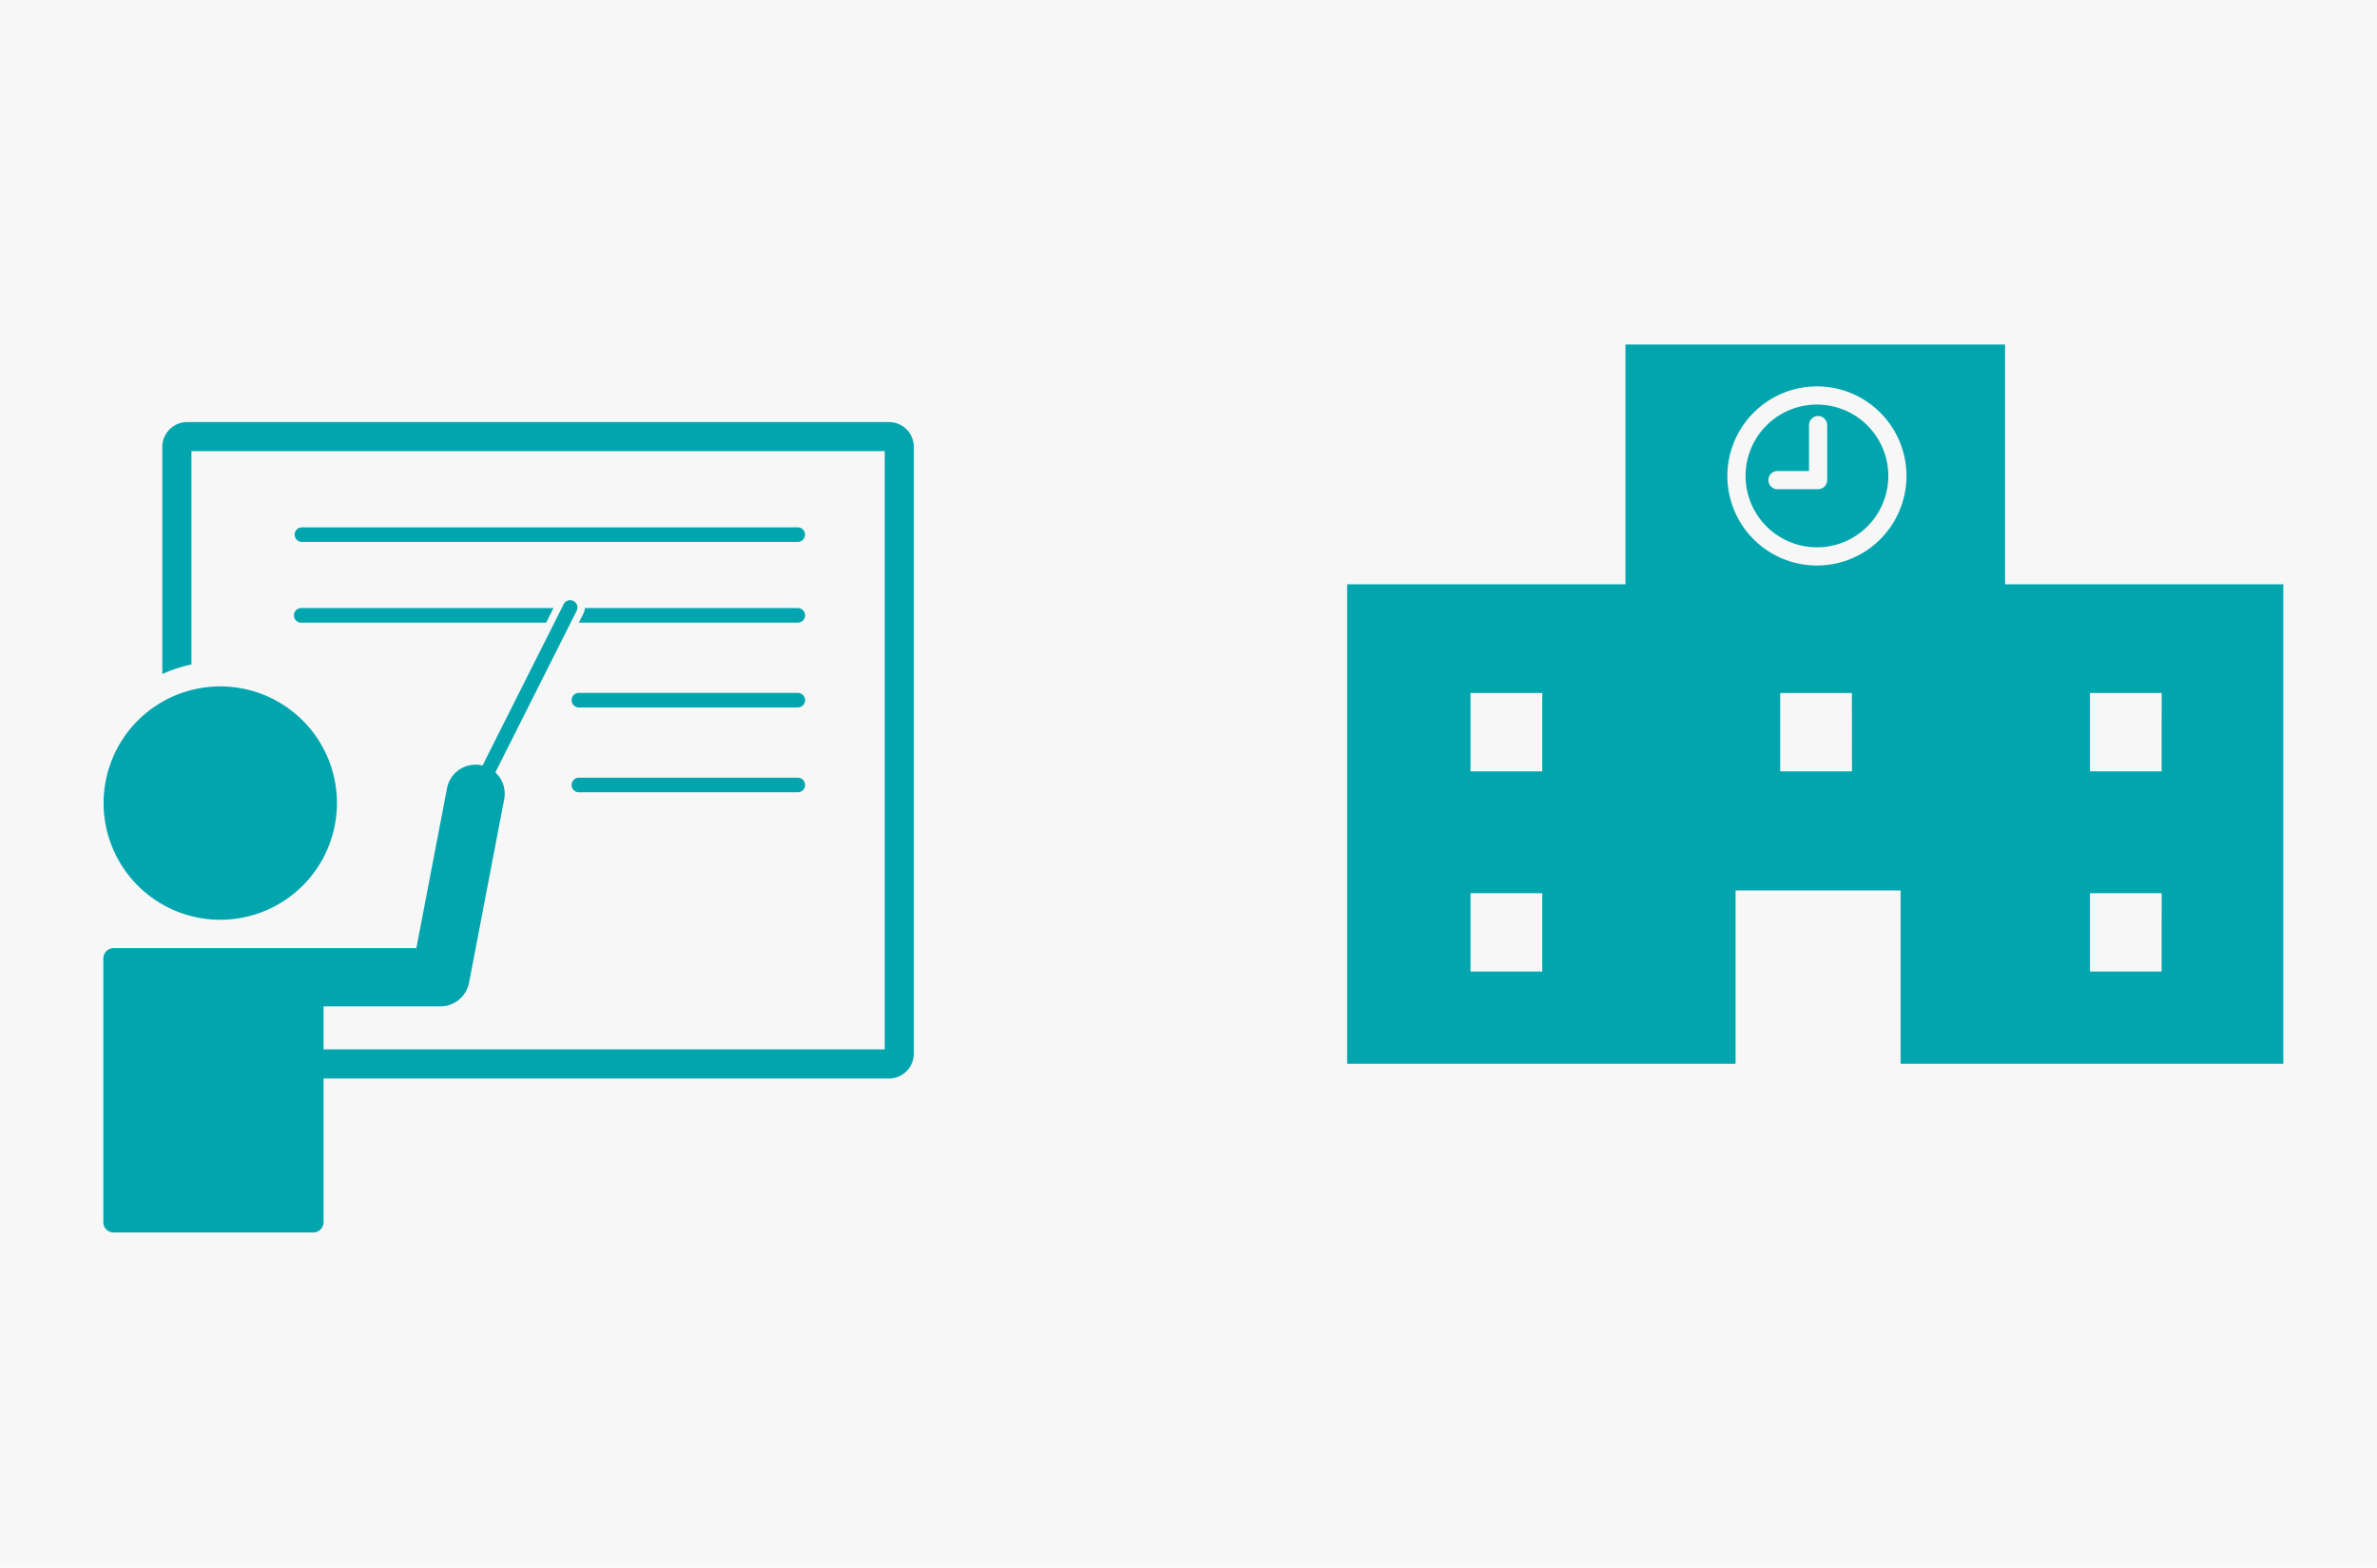 <svg xmlns="http://www.w3.org/2000/svg" xmlns:xlink="http://www.w3.org/1999/xlink" width="138" height="91" viewBox="0 0 138 91"><defs><clipPath id="a"><rect width="126.56" height="51.546" fill="none"/></clipPath></defs><g transform="translate(-4117 -1459)"><rect width="138" height="91" transform="translate(4117 1459)" fill="#f7f7f7"/><g transform="translate(4123 1479)"><g transform="translate(0 0)" clip-path="url(#a)"><path d="M78.269,13.918V0H56.231V13.918H40.075V41.754H62.624V31.692h9.581V41.754H94.423V13.918ZM67.347,2.429a5.2,5.2,0,1,1-5.2,5.2,5.207,5.207,0,0,1,5.2-5.2M51.4,36.4H47.234V31.851H51.4Zm0-11.622H47.234V20.228H51.4Zm17.981,0H65.215V20.228h4.162ZM87.359,36.4H83.2V31.851h4.162Zm0-11.622H83.2V20.228h4.162Z" transform="translate(32.137 0)" fill="#00a5ae"/><path d="M57.054,10.22a4.143,4.143,0,1,0-4.143-4.143,4.147,4.147,0,0,0,4.143,4.143M54.765,5.789h1.827V3.128a.529.529,0,0,1,1.058,0V6.319a.528.528,0,0,1-.53.528H54.765a.529.529,0,1,1,0-1.058" transform="translate(42.431 1.552)" fill="#00a5ae"/><path d="M44.086,2.5H3.344A1.445,1.445,0,0,0,1.9,3.939V17.126a8.183,8.183,0,0,1,1.69-.555V4.186h40.25V38.918H3.591V34.03a8.184,8.184,0,0,1-1.69-.555v5.689a1.445,1.445,0,0,0,1.443,1.443H44.086a1.444,1.444,0,0,0,1.443-1.443V3.939A1.444,1.444,0,0,0,44.086,2.5" transform="translate(1.524 2.002)" fill="#00a5ae"/><path d="M13.554,17.786a6.773,6.773,0,1,1-6.772-6.772,6.772,6.772,0,0,1,6.772,6.772" transform="translate(0.007 8.833)" fill="#00a5ae"/><path d="M21.929,13.565a1.691,1.691,0,0,0-1.977,1.341l-1.779,9.28H14.651l-.029,0H.6a.6.6,0,0,0-.6.6V40.093a.6.6,0,0,0,.6.6H12.183a.6.6,0,0,0,.6-.6V27.564h6.788a1.691,1.691,0,0,0,1.66-1.371l2.04-10.651a1.688,1.688,0,0,0-1.341-1.977" transform="translate(0 10.855)" fill="#00a5ae"/><path d="M21.2,8.491H6.575a.423.423,0,1,0,0,.845h14.2Z" transform="translate(4.933 6.809)" fill="#00a5ae"/><path d="M28.053,8.491H15.669a.873.873,0,0,1-.088.328l-.261.517H28.053a.423.423,0,0,0,0-.845" transform="translate(12.285 6.809)" fill="#00a5ae"/><path d="M12.368,19.335a.422.422,0,0,1-.377-.613L17.152,8.46a.423.423,0,0,1,.755.38L12.746,19.1a.424.424,0,0,1-.378.232" transform="translate(9.58 6.599)" fill="#00a5ae"/><path d="M35.4,6.735H6.575a.423.423,0,0,1,0-.845H35.4a.423.423,0,0,1,0,.845" transform="translate(4.934 4.724)" fill="#00a5ae"/><path d="M28.25,12.068H15.5a.423.423,0,0,1,0-.845H28.25a.423.423,0,0,1,0,.845" transform="translate(12.088 9)" fill="#00a5ae"/><path d="M28.25,14.8H15.5a.423.423,0,0,1,0-.845H28.25a.423.423,0,0,1,0,.845" transform="translate(12.088 11.192)" fill="#00a5ae"/></g></g></g></svg>